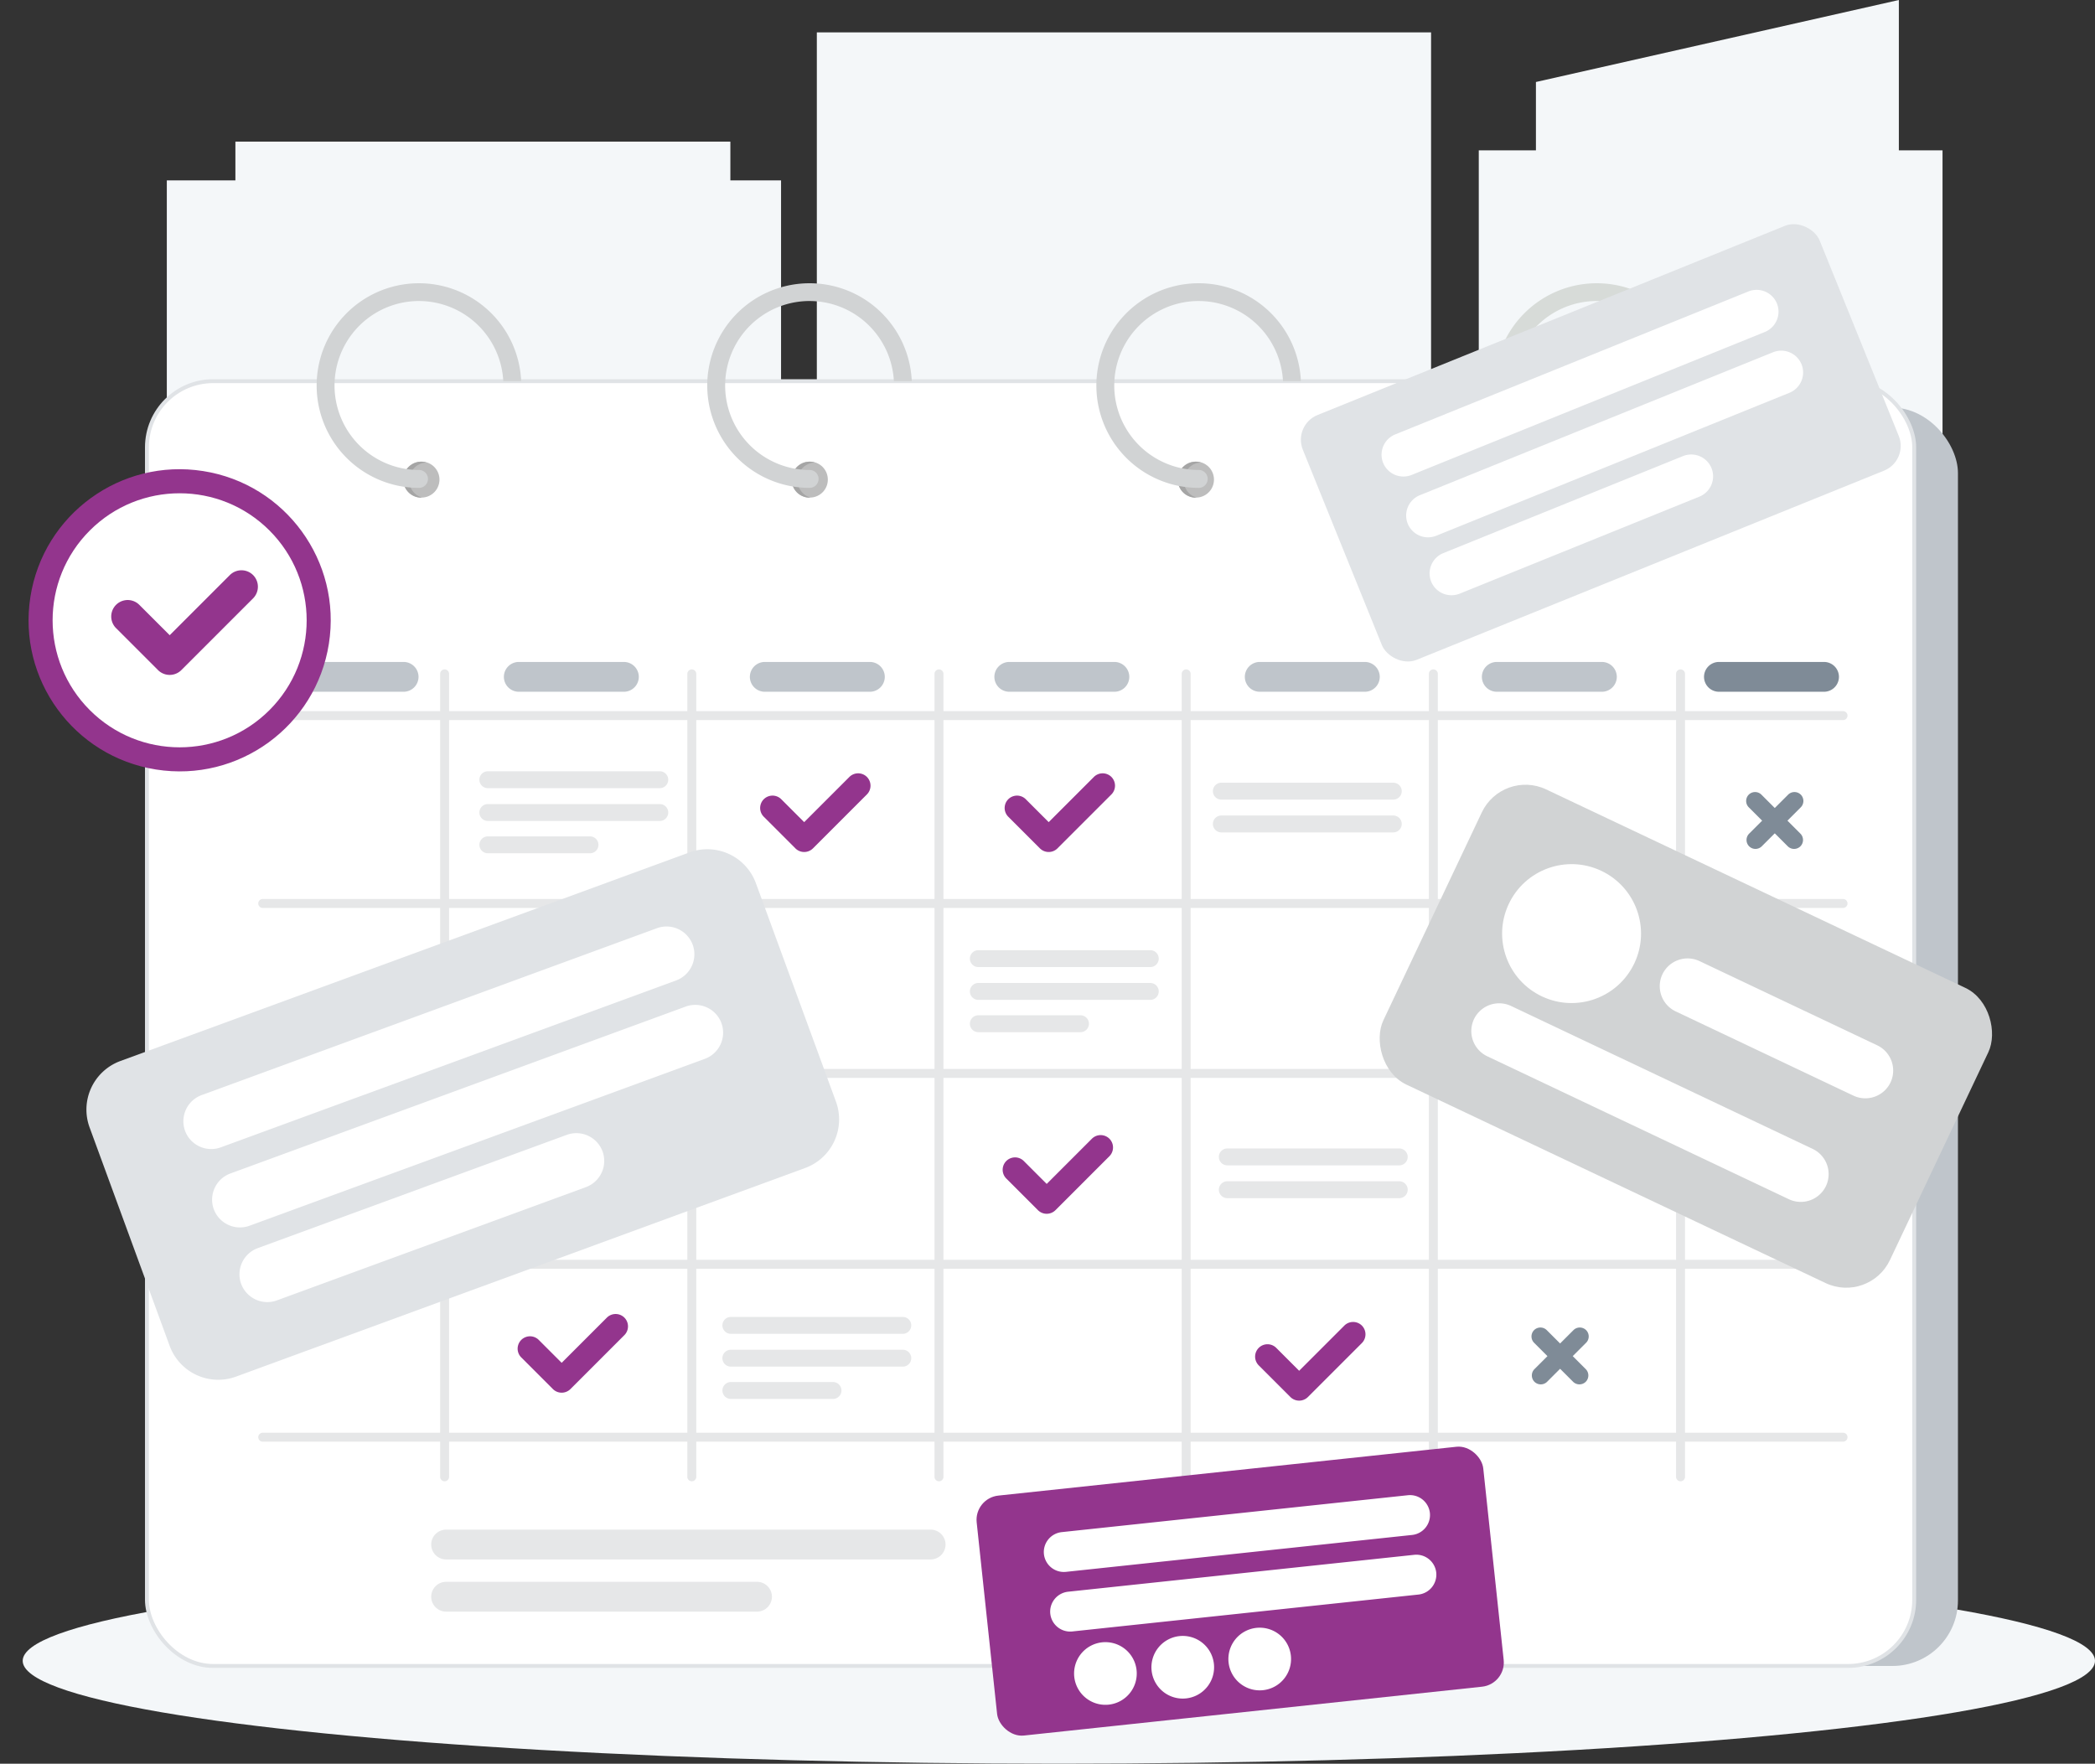 <svg xmlns="http://www.w3.org/2000/svg" width="536.05" height="451.277" viewBox="0 0 536.05 451.277">
  <rect x="0" y="0" width="536.05" height="451.277" fill="#333333" stroke="none"/>
  <g id="Group_41" data-name="Group 41" transform="translate(-1260.853 -4054.185)">
    <g id="Group_25" data-name="Group 25">
      <rect id="Rectangle_13" data-name="Rectangle 13" width="157.165" height="378.417" transform="translate(1303.537 4100.343)" fill="#f4f7f9"/>
      <g id="Group_24" data-name="Group 24">
        <rect id="Rectangle_14" data-name="Rectangle 14" width="157.165" height="416.289" transform="translate(1469.857 4062.47)" fill="#f4f7f9"/>
        <rect id="Rectangle_15" data-name="Rectangle 15" width="118.66" height="386.106" transform="translate(1639.229 4092.654)" fill="#f4f7f9"/>
        <rect id="Rectangle_16" data-name="Rectangle 16" width="126.647" height="28.229" transform="translate(1321.085 4090.425)" fill="#f4f7f9"/>
        <path id="Path_52" data-name="Path 52" d="M1746.716,4103.395h-92.864v-28.229l92.864-20.981Z" fill="#f4f7f9"/>
      </g>
    </g>
    <ellipse id="Ellipse_4" data-name="Ellipse 4" cx="265.12" cy="26.321" rx="265.12" ry="26.321" transform="translate(1266.662 4452.819)" fill="#f4f7f9"/>
    <rect id="Rectangle_17" data-name="Rectangle 17" width="452.195" height="321.963" rx="16.759" transform="translate(1309.641 4158.489)" fill="#bfc5cb"/>
    <rect id="Rectangle_18" data-name="Rectangle 18" width="452.195" height="328.738" rx="16.934" transform="translate(1298.451 4151.714)" fill="#fff" stroke="#e0e3e6" stroke-miterlimit="10" stroke-width="1"/>
    <g id="Group_26" data-name="Group 26">
      <path id="Path_53" data-name="Path 53" d="M1373.3,4176.9a4.6,4.6,0,1,1-4.6-4.6A4.6,4.6,0,0,1,1373.3,4176.9Z" fill="#bdbdbd"/>
      <path id="Path_54" data-name="Path 54" d="M1368.634,4181.524c.073,0,.142-.018.215-.021a4.579,4.579,0,0,1,1.095-8.97,4.546,4.546,0,0,0-1.31-.212,4.6,4.6,0,1,0,0,9.2Z" fill="#a5a5a5"/>
    </g>
    <g id="Group_27" data-name="Group 27">
      <path id="Path_55" data-name="Path 55" d="M1472.671,4176.9a4.6,4.6,0,1,1-4.6-4.6A4.6,4.6,0,0,1,1472.671,4176.9Z" fill="#bdbdbd"/>
      <path id="Path_56" data-name="Path 56" d="M1468.006,4181.524c.074,0,.143-.018.216-.021a4.579,4.579,0,0,1,1.095-8.97,4.548,4.548,0,0,0-1.311-.212,4.6,4.6,0,1,0,0,9.2Z" fill="#a5a5a5"/>
    </g>
    <g id="Group_28" data-name="Group 28">
      <path id="Path_57" data-name="Path 57" d="M1571.472,4176.9a4.6,4.6,0,1,1-4.6-4.6A4.6,4.6,0,0,1,1571.472,4176.9Z" fill="#bdbdbd"/>
      <path id="Path_58" data-name="Path 58" d="M1566.807,4181.524c.073,0,.142-.018.215-.021a4.579,4.579,0,0,1,1.095-8.97,4.546,4.546,0,0,0-1.31-.212,4.6,4.6,0,1,0,0,9.2Z" fill="#a5a5a5"/>
    </g>
    <g id="Group_29" data-name="Group 29">
      <path id="Path_59" data-name="Path 59" d="M1673.832,4176.9a4.6,4.6,0,1,1-4.6-4.6A4.6,4.6,0,0,1,1673.832,4176.9Z" fill="#bdbdbd"/>
      <path id="Path_60" data-name="Path 60" d="M1669.167,4181.524c.074,0,.143-.018.216-.021a4.579,4.579,0,0,1,1.095-8.97,4.548,4.548,0,0,0-1.311-.212,4.6,4.6,0,1,0,0,9.2Z" fill="#a5a5a5"/>
    </g>
    <path id="Path_61" data-name="Path 61" d="M1368.068,4131.209a21.624,21.624,0,0,1,21.56,20.5h4.578a26.178,26.178,0,1,0-26.138,27.307,2.289,2.289,0,0,0,0-4.578,21.616,21.616,0,0,1,0-43.233Z" fill="#d1d3d4"/>
    <path id="Path_62" data-name="Path 62" d="M1468.013,4131.209a21.625,21.625,0,0,1,21.56,20.5h4.578a26.178,26.178,0,1,0-26.138,27.307,2.289,2.289,0,0,0,0-4.578,21.616,21.616,0,1,1,0-43.233Z" fill="#d1d3d4"/>
    <path id="Path_63" data-name="Path 63" d="M1567.576,4131.209a21.624,21.624,0,0,1,21.56,20.5h4.578a26.178,26.178,0,1,0-26.138,27.307,2.289,2.289,0,0,0,0-4.578,21.616,21.616,0,1,1,0-43.233Z" fill="#d1d3d4"/>
    <path id="Path_64" data-name="Path 64" d="M1669.428,4131.209a21.624,21.624,0,0,1,21.56,20.5h4.578a26.178,26.178,0,1,0-26.138,27.307,2.289,2.289,0,0,0,0-4.578,21.616,21.616,0,0,1,0-43.233Z" fill="#d7dbd8"/>
    <path id="Path_65" data-name="Path 65" d="M1732.435,4238.434H1328.078a1.148,1.148,0,0,1-1.144-1.144h0a1.148,1.148,0,0,1,1.144-1.145h404.357a1.148,1.148,0,0,1,1.144,1.145h0A1.148,1.148,0,0,1,1732.435,4238.434Z" fill="#e6e7e8"/>
    <g id="Group_30" data-name="Group 30">
      <path id="Path_66" data-name="Path 66" d="M1373.473,4432.059v-205.45a1.148,1.148,0,0,1,1.144-1.145h0a1.148,1.148,0,0,1,1.145,1.145v205.45a1.148,1.148,0,0,1-1.145,1.144h0A1.148,1.148,0,0,1,1373.473,4432.059Z" fill="#e6e7e8"/>
      <path id="Path_67" data-name="Path 67" d="M1436.72,4432.059v-205.45a1.148,1.148,0,0,1,1.145-1.145h0a1.148,1.148,0,0,1,1.144,1.145v205.45a1.148,1.148,0,0,1-1.144,1.144h0A1.148,1.148,0,0,1,1436.72,4432.059Z" fill="#e6e7e8"/>
      <path id="Path_68" data-name="Path 68" d="M1499.968,4432.059v-205.45a1.148,1.148,0,0,1,1.144-1.145h0a1.148,1.148,0,0,1,1.145,1.145v205.45a1.148,1.148,0,0,1-1.145,1.144h0A1.148,1.148,0,0,1,1499.968,4432.059Z" fill="#e6e7e8"/>
      <path id="Path_69" data-name="Path 69" d="M1563.215,4432.059v-205.45a1.148,1.148,0,0,1,1.145-1.145h0a1.148,1.148,0,0,1,1.144,1.145v205.45a1.148,1.148,0,0,1-1.144,1.144h0A1.148,1.148,0,0,1,1563.215,4432.059Z" fill="#e6e7e8"/>
      <path id="Path_70" data-name="Path 70" d="M1626.463,4432.059v-205.45a1.148,1.148,0,0,1,1.144-1.145h0a1.148,1.148,0,0,1,1.145,1.145v205.45a1.148,1.148,0,0,1-1.145,1.144h0A1.148,1.148,0,0,1,1626.463,4432.059Z" fill="#e6e7e8"/>
      <path id="Path_71" data-name="Path 71" d="M1689.71,4432.059v-205.45a1.148,1.148,0,0,1,1.145-1.145h0a1.148,1.148,0,0,1,1.144,1.145v205.45a1.148,1.148,0,0,1-1.144,1.144h0A1.148,1.148,0,0,1,1689.71,4432.059Z" fill="#e6e7e8"/>
    </g>
    <path id="Path_72" data-name="Path 72" d="M1732.435,4286.5H1328.078a1.148,1.148,0,0,1-1.144-1.144h0a1.148,1.148,0,0,1,1.144-1.145h404.357a1.148,1.148,0,0,1,1.144,1.145h0A1.148,1.148,0,0,1,1732.435,4286.5Z" fill="#e6e7e8"/>
    <path id="Path_73" data-name="Path 73" d="M1732.435,4329.987H1328.078a1.148,1.148,0,0,1-1.144-1.145h0a1.147,1.147,0,0,1,1.144-1.144h404.357a1.147,1.147,0,0,1,1.144,1.144h0A1.148,1.148,0,0,1,1732.435,4329.987Z" fill="#e6e7e8"/>
    <path id="Path_74" data-name="Path 74" d="M1732.435,4378.815H1328.078a1.148,1.148,0,0,1-1.144-1.145h0a1.148,1.148,0,0,1,1.144-1.144h404.357a1.148,1.148,0,0,1,1.144,1.144h0A1.148,1.148,0,0,1,1732.435,4378.815Z" fill="#e6e7e8"/>
    <path id="Path_75" data-name="Path 75" d="M1732.435,4423.065H1328.078a1.148,1.148,0,0,1-1.144-1.144h0a1.148,1.148,0,0,1,1.144-1.145h404.357a1.148,1.148,0,0,1,1.144,1.145h0A1.148,1.148,0,0,1,1732.435,4423.065Z" fill="#e6e7e8"/>
    <path id="Path_76" data-name="Path 76" d="M1364.127,4231.186h-26.894a3.825,3.825,0,0,1-3.814-3.814h0a3.826,3.826,0,0,1,3.814-3.815h26.894a3.826,3.826,0,0,1,3.815,3.815h0A3.826,3.826,0,0,1,1364.127,4231.186Z" fill="#bfc5cb"/>
    <path id="Path_77" data-name="Path 77" d="M1420.489,4231.186h-26.894a3.825,3.825,0,0,1-3.814-3.814h0a3.825,3.825,0,0,1,3.814-3.815h26.894a3.826,3.826,0,0,1,3.815,3.815h0A3.825,3.825,0,0,1,1420.489,4231.186Z" fill="#bfc5cb"/>
    <path id="Path_78" data-name="Path 78" d="M1483.431,4231.186h-26.893a3.825,3.825,0,0,1-3.815-3.814h0a3.826,3.826,0,0,1,3.815-3.815h26.893a3.826,3.826,0,0,1,3.815,3.815h0A3.825,3.825,0,0,1,1483.431,4231.186Z" fill="#bfc5cb"/>
    <path id="Path_79" data-name="Path 79" d="M1545.992,4231.186H1519.1a3.825,3.825,0,0,1-3.814-3.814h0a3.825,3.825,0,0,1,3.814-3.815h26.894a3.826,3.826,0,0,1,3.815,3.815h0A3.826,3.826,0,0,1,1545.992,4231.186Z" fill="#bfc5cb"/>
    <path id="Path_80" data-name="Path 80" d="M1610.079,4231.186h-26.894a3.826,3.826,0,0,1-3.815-3.814h0a3.826,3.826,0,0,1,3.815-3.815h26.894a3.825,3.825,0,0,1,3.814,3.815h0A3.825,3.825,0,0,1,1610.079,4231.186Z" fill="#bfc5cb"/>
    <path id="Path_81" data-name="Path 81" d="M1670.732,4231.186h-26.893a3.825,3.825,0,0,1-3.815-3.814h0a3.826,3.826,0,0,1,3.815-3.815h26.893a3.826,3.826,0,0,1,3.815,3.815h0A3.826,3.826,0,0,1,1670.732,4231.186Z" fill="#bfc5cb"/>
    <path id="Path_82" data-name="Path 82" d="M1727.571,4231.186h-26.894a3.825,3.825,0,0,1-3.814-3.814h0a3.825,3.825,0,0,1,3.814-3.815h26.894a3.826,3.826,0,0,1,3.815,3.815h0A3.826,3.826,0,0,1,1727.571,4231.186Z" fill="#7f8b97"/>
    <g id="Group_31" data-name="Group 31">
      <path id="Path_83" data-name="Path 83" d="M1429.676,4255.855h-44a2.169,2.169,0,0,1-2.162-2.162h0a2.169,2.169,0,0,1,2.162-2.162h44a2.169,2.169,0,0,1,2.162,2.162h0A2.169,2.169,0,0,1,1429.676,4255.855Z" fill="#e6e7e8"/>
      <path id="Path_84" data-name="Path 84" d="M1429.676,4264.247h-44a2.169,2.169,0,0,1-2.162-2.162h0a2.168,2.168,0,0,1,2.162-2.161h44a2.168,2.168,0,0,1,2.162,2.161h0A2.169,2.169,0,0,1,1429.676,4264.247Z" fill="#e6e7e8"/>
      <path id="Path_85" data-name="Path 85" d="M1411.819,4272.512H1385.68a2.168,2.168,0,0,1-2.162-2.161h0a2.169,2.169,0,0,1,2.162-2.162h26.139a2.169,2.169,0,0,1,2.162,2.162h0A2.168,2.168,0,0,1,1411.819,4272.512Z" fill="#e6e7e8"/>
    </g>
    <g id="Group_32" data-name="Group 32">
      <path id="Path_86" data-name="Path 86" d="M1555.179,4301.631h-44a2.168,2.168,0,0,1-2.162-2.162h0a2.167,2.167,0,0,1,2.162-2.161h44a2.167,2.167,0,0,1,2.162,2.161h0A2.168,2.168,0,0,1,1555.179,4301.631Z" fill="#e6e7e8"/>
      <path id="Path_87" data-name="Path 87" d="M1555.179,4310.023h-44a2.168,2.168,0,0,1-2.162-2.161h0a2.168,2.168,0,0,1,2.162-2.162h44a2.168,2.168,0,0,1,2.162,2.162h0A2.168,2.168,0,0,1,1555.179,4310.023Z" fill="#e6e7e8"/>
      <path id="Path_88" data-name="Path 88" d="M1537.322,4318.288h-26.139a2.168,2.168,0,0,1-2.162-2.161h0a2.169,2.169,0,0,1,2.162-2.162h26.139a2.169,2.169,0,0,1,2.162,2.162h0A2.168,2.168,0,0,1,1537.322,4318.288Z" fill="#e6e7e8"/>
    </g>
    <g id="Group_33" data-name="Group 33">
      <path id="Path_89" data-name="Path 89" d="M1491.855,4395.472h-44a2.168,2.168,0,0,1-2.161-2.162h0a2.167,2.167,0,0,1,2.161-2.161h44a2.168,2.168,0,0,1,2.162,2.161h0A2.169,2.169,0,0,1,1491.855,4395.472Z" fill="#e6e7e8"/>
      <path id="Path_90" data-name="Path 90" d="M1491.855,4403.864h-44a2.167,2.167,0,0,1-2.161-2.161h0a2.168,2.168,0,0,1,2.161-2.162h44a2.169,2.169,0,0,1,2.162,2.162h0A2.167,2.167,0,0,1,1491.855,4403.864Z" fill="#e6e7e8"/>
      <path id="Path_91" data-name="Path 91" d="M1474,4412.129h-26.14a2.167,2.167,0,0,1-2.161-2.161h0a2.167,2.167,0,0,1,2.161-2.162H1474a2.167,2.167,0,0,1,2.161,2.162h0A2.167,2.167,0,0,1,1474,4412.129Z" fill="#e6e7e8"/>
    </g>
    <g id="Group_34" data-name="Group 34">
      <path id="Path_92" data-name="Path 92" d="M1368.132,4351.349h-44a2.168,2.168,0,0,1-2.161-2.162h0a2.167,2.167,0,0,1,2.161-2.161h44a2.168,2.168,0,0,1,2.162,2.161h0A2.169,2.169,0,0,1,1368.132,4351.349Z" fill="#e6e7e8"/>
      <path id="Path_93" data-name="Path 93" d="M1368.132,4359.741h-44a2.168,2.168,0,0,1-2.161-2.161h0a2.168,2.168,0,0,1,2.161-2.162h44a2.169,2.169,0,0,1,2.162,2.162h0A2.168,2.168,0,0,1,1368.132,4359.741Z" fill="#e6e7e8"/>
    </g>
    <g id="Group_35" data-name="Group 35">
      <path id="Path_94" data-name="Path 94" d="M1618.884,4352.366h-44a2.168,2.168,0,0,1-2.161-2.162h0a2.167,2.167,0,0,1,2.161-2.161h44a2.168,2.168,0,0,1,2.162,2.161h0A2.169,2.169,0,0,1,1618.884,4352.366Z" fill="#e6e7e8"/>
      <path id="Path_95" data-name="Path 95" d="M1618.884,4360.759h-44a2.167,2.167,0,0,1-2.161-2.162h0a2.168,2.168,0,0,1,2.161-2.162h44a2.169,2.169,0,0,1,2.162,2.162h0A2.168,2.168,0,0,1,1618.884,4360.759Z" fill="#e6e7e8"/>
    </g>
    <g id="Group_36" data-name="Group 36">
      <path id="Path_96" data-name="Path 96" d="M1617.358,4258.779h-44a2.167,2.167,0,0,1-2.161-2.161h0a2.168,2.168,0,0,1,2.161-2.162h44a2.169,2.169,0,0,1,2.162,2.162h0A2.168,2.168,0,0,1,1617.358,4258.779Z" fill="#e6e7e8"/>
      <path id="Path_97" data-name="Path 97" d="M1617.358,4267.172h-44a2.167,2.167,0,0,1-2.161-2.162h0a2.167,2.167,0,0,1,2.161-2.162h44a2.168,2.168,0,0,1,2.162,2.162h0A2.168,2.168,0,0,1,1617.358,4267.172Z" fill="#e6e7e8"/>
    </g>
    <path id="Path_98" data-name="Path 98" d="M1419.6,4298.245h0a3.175,3.175,0,0,0-4.477,0l-11.569,11.569-5.861-5.862a3.166,3.166,0,0,0-4.478,4.478l8.1,8.1a3.176,3.176,0,0,0,4.48,0l13.806-13.806A3.175,3.175,0,0,0,1419.6,4298.245Z" fill="#19cc36"/>
    <path id="Path_99" data-name="Path 99" d="M1544.719,4345.547h0a3.177,3.177,0,0,0-4.478,0l-11.568,11.569-5.861-5.862a3.166,3.166,0,0,0-4.478,4.478l8.1,8.1a3.176,3.176,0,0,0,4.479,0l13.807-13.806A3.177,3.177,0,0,0,1544.719,4345.547Z" fill="#93358d"/>
    <path id="Path_100" data-name="Path 100" d="M1420.614,4391.323h0a3.175,3.175,0,0,0-4.477,0l-11.569,11.569-5.861-5.861a3.166,3.166,0,0,0-4.478,4.477l8.1,8.1a3.18,3.18,0,0,0,4.48,0l13.806-13.807A3.174,3.174,0,0,0,1420.614,4391.323Z" fill="#93358d"/>
    <path id="Path_101" data-name="Path 101" d="M1609.314,4393.358h0a3.177,3.177,0,0,0-4.478,0l-11.568,11.568-5.861-5.861a3.166,3.166,0,0,0-4.478,4.478l8.1,8.1a3.18,3.18,0,0,0,4.48,0l13.806-13.806A3.176,3.176,0,0,0,1609.314,4393.358Z" fill="#93358d"/>
    <path id="Path_102" data-name="Path 102" d="M1482.667,4252.978h0a3.175,3.175,0,0,0-4.478,0l-11.569,11.568-5.861-5.861a3.166,3.166,0,0,0-4.478,4.478l8.1,8.1a3.18,3.18,0,0,0,4.48,0l13.807-13.807A3.175,3.175,0,0,0,1482.667,4252.978Z" fill="#93358d"/>
    <path id="Path_103" data-name="Path 103" d="M1545.228,4252.978h0a3.174,3.174,0,0,0-4.477,0l-11.569,11.568-5.861-5.861a3.166,3.166,0,1,0-4.478,4.478l8.1,8.1a3.18,3.18,0,0,0,4.48,0l13.807-13.807A3.175,3.175,0,0,0,1545.228,4252.978Z" fill="#93358d"/>
    <g id="Group_37" data-name="Group 37">
      <path id="Path_104" data-name="Path 104" d="M1666.6,4407.739h0a2.3,2.3,0,0,1-3.237,0l-9.98-9.98a2.3,2.3,0,0,1,0-3.237h0a2.3,2.3,0,0,1,3.237,0l9.98,9.98A2.3,2.3,0,0,1,1666.6,4407.739Z" fill="#7f8b97"/>
      <path id="Path_105" data-name="Path 105" d="M1653.474,4407.739h0a2.3,2.3,0,0,0,3.237,0l9.98-9.98a2.294,2.294,0,0,0,0-3.237h0a2.3,2.3,0,0,0-3.237,0l-9.98,9.98A2.3,2.3,0,0,0,1653.474,4407.739Z" fill="#7f8b97"/>
    </g>
    <g id="Group_38" data-name="Group 38">
      <path id="Path_106" data-name="Path 106" d="M1720.51,4361.264h0a2.3,2.3,0,0,1-3.237,0l-9.98-9.981a2.3,2.3,0,0,1,0-3.237h0a2.3,2.3,0,0,1,3.237,0l9.98,9.981A2.3,2.3,0,0,1,1720.51,4361.264Z" fill="#f93838"/>
      <path id="Path_107" data-name="Path 107" d="M1707.388,4361.264h0a2.3,2.3,0,0,0,3.237,0l9.981-9.981a2.3,2.3,0,0,0,0-3.237h0a2.3,2.3,0,0,0-3.237,0l-9.981,9.981A2.3,2.3,0,0,0,1707.388,4361.264Z" fill="#f93838"/>
    </g>
    <g id="Group_39" data-name="Group 39">
      <path id="Path_108" data-name="Path 108" d="M1721.528,4270.728h0a2.294,2.294,0,0,1-3.237,0l-9.981-9.98a2.3,2.3,0,0,1,0-3.237h0a2.3,2.3,0,0,1,3.237,0l9.981,9.98A2.3,2.3,0,0,1,1721.528,4270.728Z" fill="#7f8b97"/>
      <path id="Path_109" data-name="Path 109" d="M1708.406,4270.728h0a2.293,2.293,0,0,0,3.236,0l9.981-9.98a2.3,2.3,0,0,0,0-3.237h0a2.3,2.3,0,0,0-3.237,0l-9.98,9.98A2.294,2.294,0,0,0,1708.406,4270.728Z" fill="#7f8b97"/>
    </g>
    <path id="Path_110" data-name="Path 110" d="M1498.976,4453.2H1375a3.827,3.827,0,0,1-3.815-3.815h0a3.826,3.826,0,0,1,3.815-3.814h123.977a3.826,3.826,0,0,1,3.815,3.814h0A3.827,3.827,0,0,1,1498.976,4453.2Z" fill="#e6e7e8"/>
    <path id="Path_111" data-name="Path 111" d="M1454.552,4466.552H1375a3.826,3.826,0,0,1-3.815-3.814h0a3.827,3.827,0,0,1,3.815-3.815h79.553a3.827,3.827,0,0,1,3.815,3.815h0A3.825,3.825,0,0,1,1454.552,4466.552Z" fill="#e6e7e8"/>
    <path id="Path_112" data-name="Path 112" d="M1323.415,4346.039l-8.538,5.9a2.377,2.377,0,0,1-3.3-.6h0a2.377,2.377,0,0,1,.6-3.3l8.538-5.9a2.376,2.376,0,0,1,3.3.6h0A2.376,2.376,0,0,1,1323.415,4346.039Z" fill="#f9d1bb"/>
    <path id="Path_113" data-name="Path 113" d="M1316.363,4344.547l-2.655,5.607a1.419,1.419,0,0,1-1.885.674h0a1.421,1.421,0,0,1-.674-1.886l2.654-5.606a1.42,1.42,0,0,1,1.886-.674h0A1.42,1.42,0,0,1,1316.363,4344.547Z" fill="#f9d1bb"/>
    <path id="Path_114" data-name="Path 114" d="M1466.871,4353.039l-145.619,53.377a13.242,13.242,0,0,1-16.991-7.875l-20.484-55.883a13.243,13.243,0,0,1,7.876-16.991l145.619-53.378a13.244,13.244,0,0,1,16.992,7.876l20.483,55.883A13.242,13.242,0,0,1,1466.871,4353.039Z" fill="#e0e3e6"/>
    <path id="Path_115" data-name="Path 115" d="M1433.861,4305.049l-116.523,42.712a7.142,7.142,0,0,1-9.136-4.235h0a7.142,7.142,0,0,1,4.235-9.137l116.522-42.712a7.142,7.142,0,0,1,9.137,4.235h0A7.142,7.142,0,0,1,1433.861,4305.049Z" fill="#fff"/>
    <path id="Path_116" data-name="Path 116" d="M1441.213,4325.106l-116.523,42.712a7.141,7.141,0,0,1-9.136-4.235h0a7.143,7.143,0,0,1,4.235-9.137l116.523-42.712a7.142,7.142,0,0,1,9.136,4.235h0A7.142,7.142,0,0,1,1441.213,4325.106Z" fill="#fff"/>
    <path id="Path_117" data-name="Path 117" d="M1410.791,4357.926l-79.1,28.994a7.141,7.141,0,0,1-9.136-4.235h0a7.141,7.141,0,0,1,4.235-9.136l79.1-28.995a7.142,7.142,0,0,1,9.137,4.236h0A7.142,7.142,0,0,1,1410.791,4357.926Z" fill="#fff"/>
    <path id="Path_118" data-name="Path 118" d="M1736.405,4344.695l8.538,5.9a2.377,2.377,0,0,0,3.3-.6h0a2.377,2.377,0,0,0-.6-3.3l-8.538-5.9a2.378,2.378,0,0,0-3.3.6h0A2.378,2.378,0,0,0,1736.405,4344.695Z" fill="#f9d1bb"/>
    <path id="Path_119" data-name="Path 119" d="M1743.458,4343.2l2.654,5.606a1.419,1.419,0,0,0,1.885.674h0a1.419,1.419,0,0,0,.674-1.885l-2.654-5.607a1.419,1.419,0,0,0-1.885-.673h0A1.419,1.419,0,0,0,1743.458,4343.2Z" fill="#f9d1bb"/>
    <g id="Group_40" data-name="Group 40">
      <rect id="Rectangle_19" data-name="Rectangle 19" width="143.372" height="83.551" rx="12.363" transform="matrix(0.904, 0.428, -0.428, 0.904, 1645.293, 4250.878)" fill="#d1d3d4"/>
      <circle id="Ellipse_5" data-name="Ellipse 5" cx="17.769" cy="17.769" r="17.769" transform="translate(1639.358 4301.652) rotate(-64.981)" fill="#fff"/>
      <path id="Path_120" data-name="Path 120" d="M1735.1,4334.53l-45.5-21.565a7.141,7.141,0,0,1-3.385-9.484h0a7.141,7.141,0,0,1,9.484-3.385l45.5,21.565a7.141,7.141,0,0,1,3.385,9.484h0A7.141,7.141,0,0,1,1735.1,4334.53Z" fill="#fff"/>
      <path id="Path_121" data-name="Path 121" d="M1718.584,4361.034l-77.2-36.586a7.142,7.142,0,0,1-3.386-9.484h0a7.143,7.143,0,0,1,9.485-3.386l77.2,36.587a7.141,7.141,0,0,1,3.385,9.484h0A7.141,7.141,0,0,1,1718.584,4361.034Z" fill="#fff"/>
    </g>
    <rect id="Rectangle_20" data-name="Rectangle 20" width="142.671" height="67.575" rx="6.819" transform="translate(1591.649 4162.936) rotate(-22.035)" fill="#e0e3e6"/>
    <path id="Path_122" data-name="Path 122" d="M1712.429,4139.127l-90.389,36.584a5.612,5.612,0,0,1-7.285-3.087h0a5.612,5.612,0,0,1,3.087-7.285l90.389-36.585a5.612,5.612,0,0,1,7.285,3.087h0A5.61,5.61,0,0,1,1712.429,4139.127Z" fill="#fff"/>
    <path id="Path_123" data-name="Path 123" d="M1718.726,4154.686l-90.388,36.584a5.613,5.613,0,0,1-7.286-3.087h0a5.612,5.612,0,0,1,3.088-7.286l90.388-36.584a5.613,5.613,0,0,1,7.286,3.087h0A5.613,5.613,0,0,1,1718.726,4154.686Z" fill="#fff"/>
    <path id="Path_124" data-name="Path 124" d="M1695.693,4181.253l-61.358,24.835a5.611,5.611,0,0,1-7.285-3.088h0a5.611,5.611,0,0,1,3.087-7.285l61.358-24.834a5.611,5.611,0,0,1,7.285,3.087h0A5.611,5.611,0,0,1,1695.693,4181.253Z" fill="#fff"/>
    <rect id="Rectangle_21" data-name="Rectangle 21" width="130.353" height="61.741" rx="6.23" transform="translate(1510.097 4437.523) rotate(-6.085)" fill="#93358d"/>
    <path id="Path_125" data-name="Path 125" d="M1622.179,4446.932l-88.591,9.445a5.128,5.128,0,0,1-5.625-4.542h0a5.128,5.128,0,0,1,4.542-5.625l88.591-9.444a5.127,5.127,0,0,1,5.625,4.541h0A5.127,5.127,0,0,1,1622.179,4446.932Z" fill="#fff"/>
    <path id="Path_126" data-name="Path 126" d="M1623.805,4462.182l-88.591,9.444a5.127,5.127,0,0,1-5.625-4.541h0a5.127,5.127,0,0,1,4.541-5.625l88.591-9.444a5.126,5.126,0,0,1,5.625,4.541h0A5.127,5.127,0,0,1,1623.805,4462.182Z" fill="#fff"/>
    <path id="Path_127" data-name="Path 127" d="M1551.407,4484.581a8.017,8.017,0,1,1-5.505-9.91A8.016,8.016,0,0,1,1551.407,4484.581Z" fill="#fff"/>
    <path id="Path_128" data-name="Path 128" d="M1571.195,4482.987a8.016,8.016,0,1,1-5.505-9.91A8.017,8.017,0,0,1,1571.195,4482.987Z" fill="#fff"/>
    <path id="Path_129" data-name="Path 129" d="M1590.888,4480.882a8.017,8.017,0,1,1-5.5-9.91A8.017,8.017,0,0,1,1590.888,4480.882Z" fill="#fff"/>
    <circle id="Ellipse_6" data-name="Ellipse 6" cx="38.656" cy="38.656" r="38.656" transform="translate(1262.619 4245.072) rotate(-81.049)" fill="#93358d"/>
    <circle id="Ellipse_7" data-name="Ellipse 7" cx="32.502" cy="32.502" r="32.502" transform="translate(1260.853 4212.901) rotate(-45)" fill="#fff"/>
    <path id="Path_130" data-name="Path 130" d="M1325.615,4201.331h0a4.222,4.222,0,0,0-5.955,0l-15.385,15.385-7.8-7.795a4.211,4.211,0,0,0-5.955,5.955l10.771,10.771a4.227,4.227,0,0,0,5.958,0l18.361-18.361A4.225,4.225,0,0,0,1325.615,4201.331Z" fill="#93358d"/>
  </g>
</svg>

